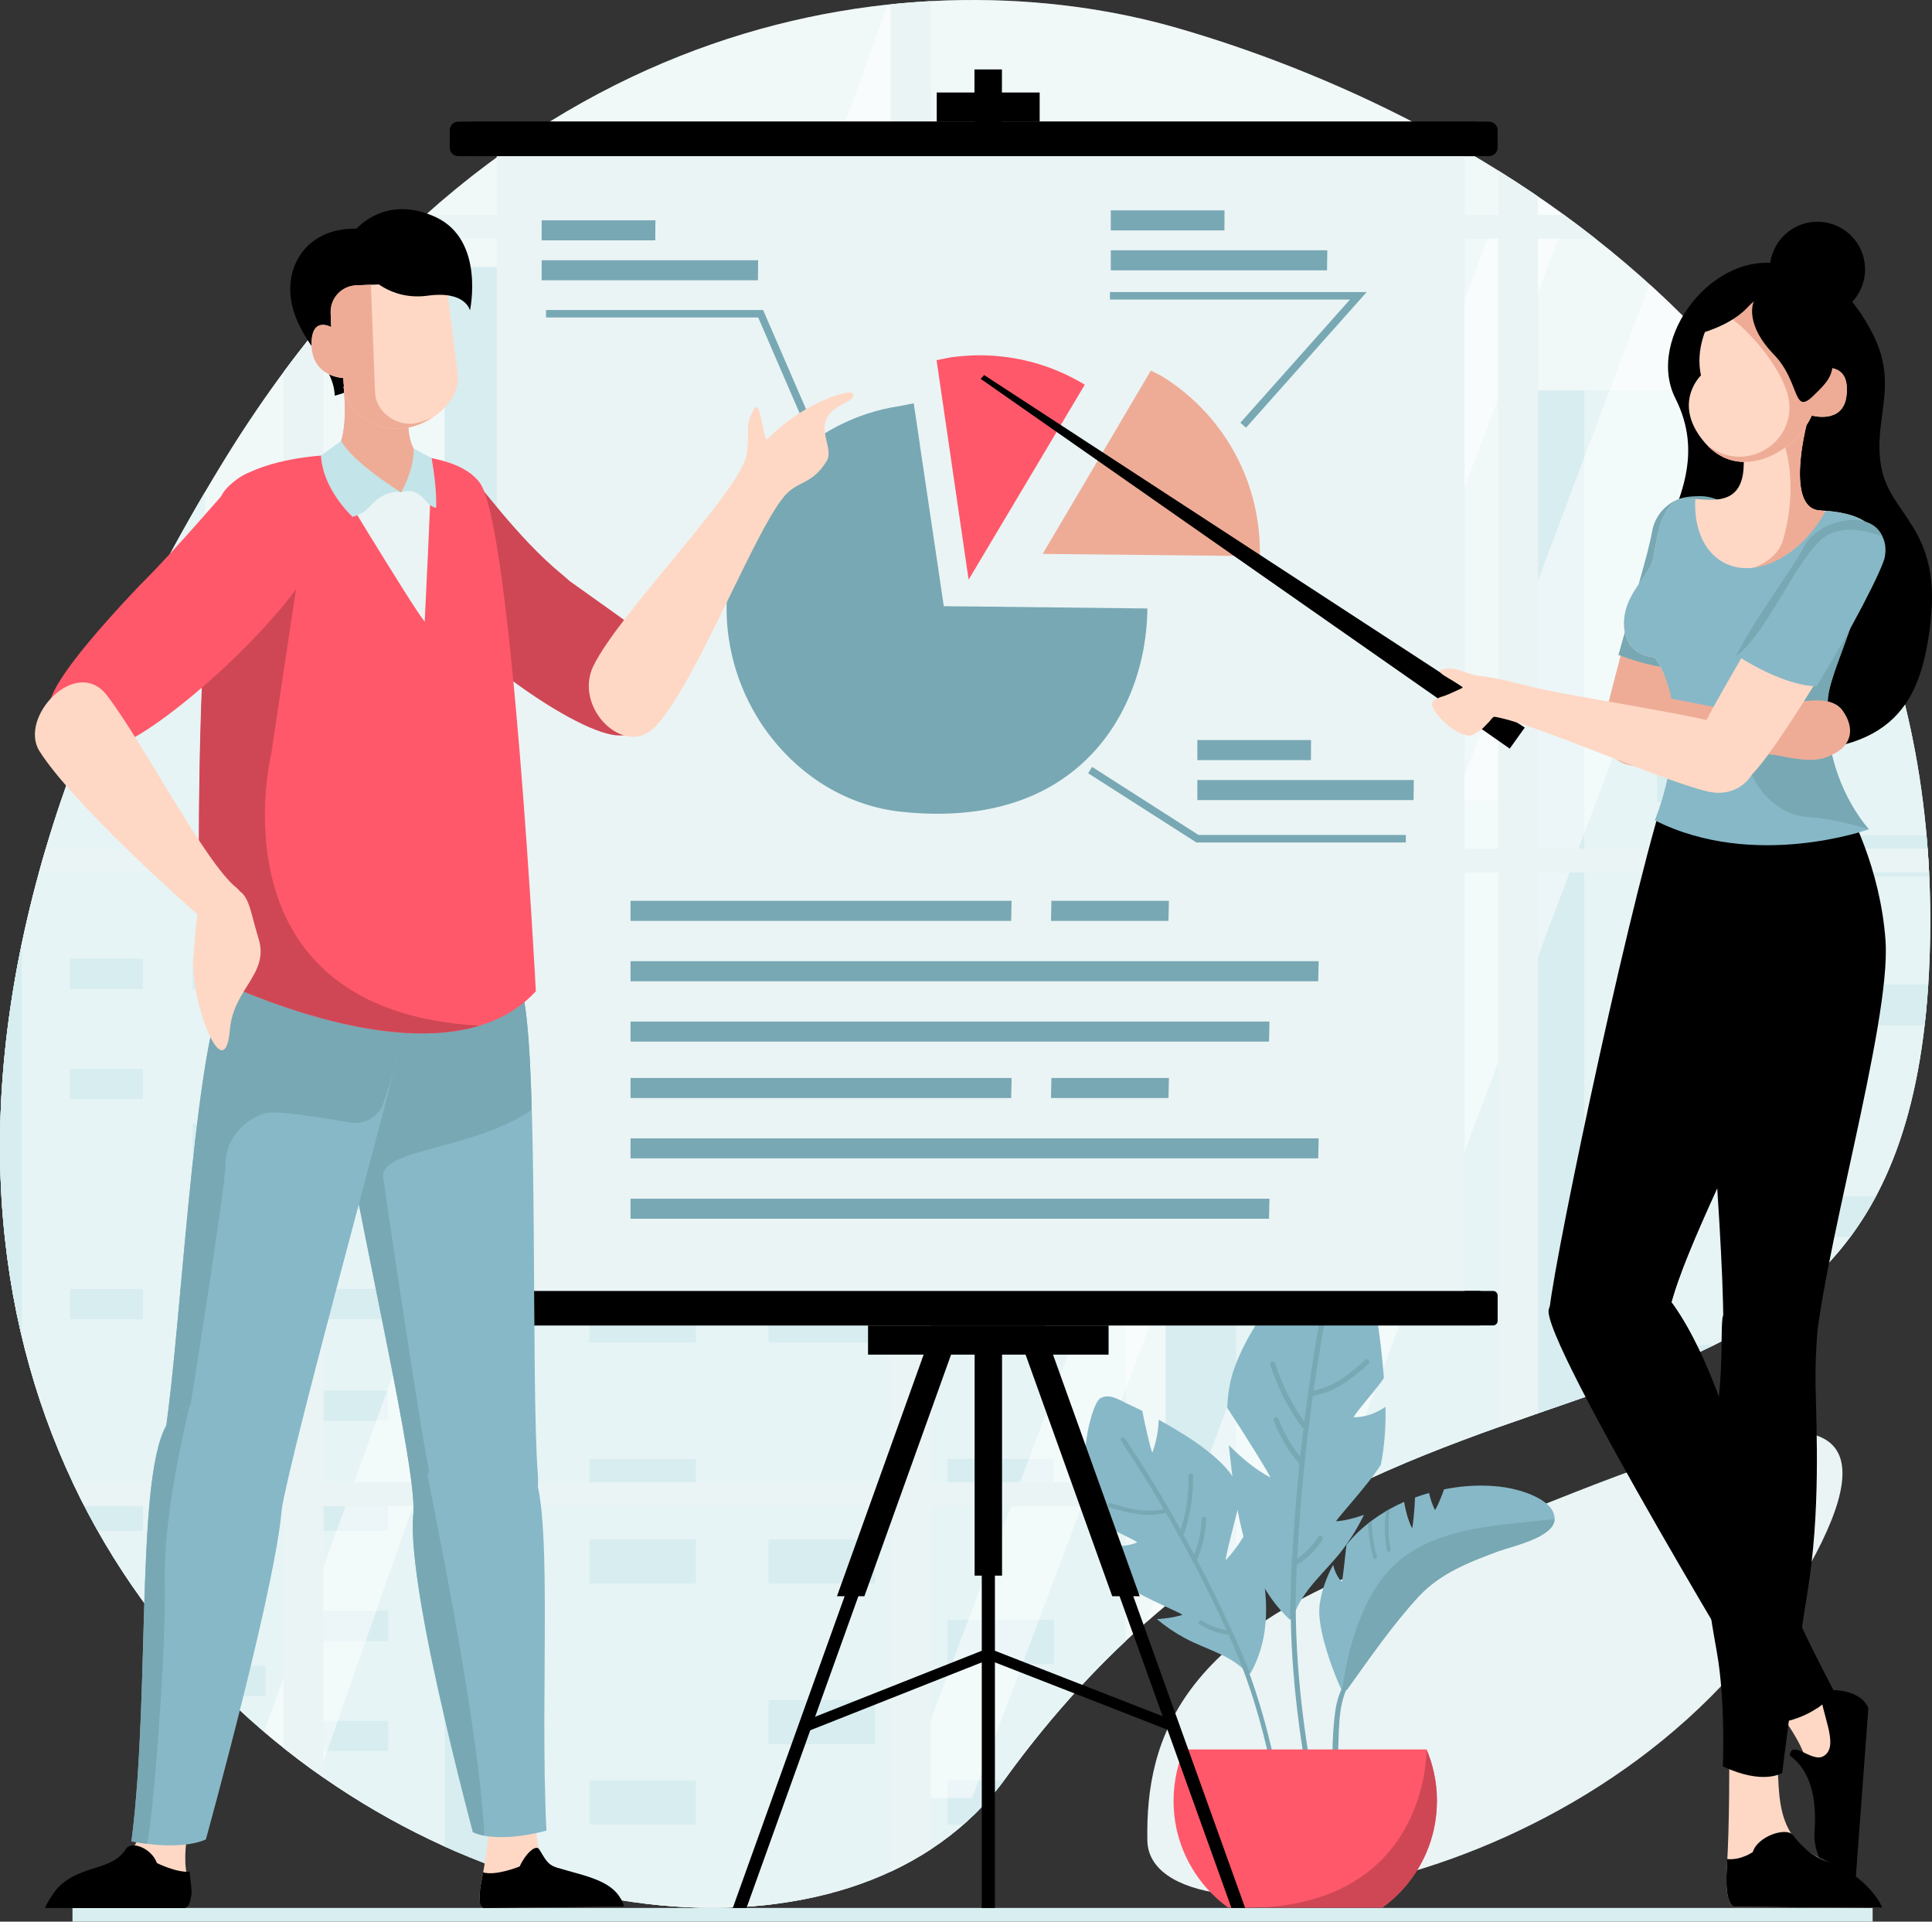<?xml version="1.0" encoding="UTF-8"?>
<svg id="Layer_2" data-name="Layer 2" xmlns="http://www.w3.org/2000/svg" xmlns:xlink="http://www.w3.org/1999/xlink" viewBox="0 0 648.06 644.57">
  <rect x="0" y="0" width="648.06" height="644.57" fill="#333333" stroke="none"/>
  <defs>
    <style>
      .cls-1 {
        fill: none;
      }

      .cls-2 {
        clip-path: url(#clippath);
      }

      .cls-3 {
        fill: #eaf4f5;
      }

      .cls-4 {
        fill: #ff586a;
      }

      .cls-5 {
        fill: #eeac96;
      }

      .cls-6 {
        fill: #fed8c5;
      }

      .cls-7 {
        fill: #cf4755;
      }

      .cls-8 {
        fill: #c3e4e8;
      }

      .cls-9 {
        fill: #d8eef0;
      }

      .cls-10 {
        fill: #87b8c7;
      }

      .cls-11 {
        fill: #78a8b3;
      }

      .cls-12 {
        fill: url(#_ÂÁ_Ï_ÌÌ_È_ËÂÌÚ_140);
      }

      .cls-13 {
        opacity: .5;
      }

      .cls-13, .cls-14 {
        fill: #fff;
      }

      .cls-14 {
        opacity: .35;
      }
    </style>
    <clipPath id="clippath">
      <path class="cls-1" d="m394.8,9.37c96.95,27.92,259.76,114.17,252.44,312.28-7.32,198.11-180.18,95.93-310.01,274.94-96.8,133.46-501.99-49.02-262.74-441.09C169.75-.61,310.66-14.86,394.8,9.37Z"/>
    </clipPath>
    <linearGradient id="_ÂÁ_Ï_ÌÌ_È_ËÂÌÚ_140" data-name="¡ÂÁ˚ÏˇÌÌ˚È „‡‰ËÂÌÚ 140" x1="-1683.25" y1="486.55" x2="-1559.59" y2="486.55" gradientTransform="translate(-1523.74 -280.02) rotate(177.26) scale(1 -1)" gradientUnits="userSpaceOnUse">
      <stop offset="0" stop-color="#ffd000"/>
      <stop offset="1" stop-color="#ff7400"/>
    </linearGradient>
  </defs>
  <g id="Layer_1-2" data-name="Layer 1">
    <g>
      <g>
        <rect class="cls-9" x="24.31" y="639.98" width="603.84" height="4.59"/>
        <g>
          <path class="cls-3" d="m394.8,9.37c96.95,27.92,259.76,114.17,252.44,312.28-7.32,198.11-180.18,95.93-310.01,274.94-96.8,133.46-501.99-49.02-262.74-441.09C169.75-.61,310.66-14.86,394.8,9.37Z"/>
          <path class="cls-3" d="m481.66,518.23c-85.77,26.17-97.39,64.84-96.8,99.1.67,38.84,152.88,19.98,216.65-82.97,63.77-102.95-74.52-29.96-119.84-16.13Z"/>
        </g>
        <g class="cls-2">
          <g>
            <g>
              <polygon class="cls-9" points="-51.05 150.9 -51.05 126.23 -10.14 126.23 -10.14 8.34 1.14 8.34 1.14 126.23 45.21 126.23 45.21 150.9 68.81 150.9 68.81 645.2 -101.42 645.2 -101.42 150.9 -51.05 150.9"/>
              <g>
                <rect class="cls-9" x="-16.3" y="268.65" width="170.23" height="376.56"/>
                <rect class="cls-8" x="-16.3" y="268.65" width="23.6" height="376.56"/>
                <rect class="cls-8" x="105.75" y="284.69" width="24.43" height="10.14"/>
                <rect class="cls-8" x="64.62" y="284.69" width="24.43" height="10.14"/>
                <rect class="cls-8" x="105.75" y="321.6" width="24.43" height="10.14"/>
                <rect class="cls-8" x="64.62" y="321.6" width="24.43" height="10.14"/>
                <rect class="cls-8" x="23.5" y="321.6" width="24.43" height="10.14"/>
                <rect class="cls-8" x="105.75" y="358.52" width="24.43" height="10.14"/>
                <rect class="cls-8" x="23.5" y="358.52" width="24.43" height="10.14"/>
                <rect class="cls-8" x="64.62" y="376.98" width="24.43" height="10.14"/>
                <rect class="cls-8" x="105.75" y="395.43" width="24.43" height="10.14"/>
                <rect class="cls-8" x="64.62" y="413.89" width="24.43" height="10.14"/>
                <rect class="cls-8" x="105.75" y="432.35" width="24.43" height="10.14"/>
                <rect class="cls-8" x="23.5" y="432.35" width="24.43" height="10.14"/>
                <rect class="cls-8" x="105.75" y="466.46" width="24.43" height="10.14"/>
                <rect class="cls-8" x="64.62" y="466.46" width="24.43" height="10.14"/>
                <rect class="cls-8" x="105.75" y="503.37" width="24.43" height="10.14"/>
                <rect class="cls-8" x="64.62" y="503.37" width="24.43" height="10.14"/>
                <rect class="cls-8" x="23.5" y="503.37" width="24.43" height="10.14"/>
                <rect class="cls-8" x="105.75" y="540.29" width="24.43" height="10.14"/>
                <rect class="cls-8" x="23.5" y="540.29" width="24.43" height="10.14"/>
                <rect class="cls-8" x="64.62" y="558.74" width="24.43" height="10.14"/>
                <rect class="cls-8" x="23.5" y="558.74" width="24.43" height="10.14"/>
                <rect class="cls-8" x="105.75" y="577.2" width="24.43" height="10.14"/>
                <rect class="cls-8" x="64.62" y="595.66" width="24.43" height="10.14"/>
                <rect class="cls-8" x="105.75" y="614.11" width="24.43" height="10.14"/>
                <rect class="cls-8" x="23.5" y="614.11" width="24.43" height="10.14"/>
              </g>
              <g>
                <rect class="cls-9" x="391.01" y="268.65" width="170.23" height="376.55"/>
                <rect class="cls-8" x="391.01" y="268.65" width="23.61" height="376.55"/>
              </g>
              <g>
                <rect class="cls-9" x="149.19" y="89.54" width="228.4" height="555.66"/>
                <rect class="cls-8" x="149.19" y="89.54" width="23.6" height="555.66"/>
                <rect class="cls-8" x="317.86" y="116.15" width="35.67" height="14.81"/>
                <rect class="cls-8" x="257.8" y="116.15" width="35.67" height="14.81"/>
                <rect class="cls-8" x="317.86" y="170.06" width="35.67" height="14.81"/>
                <rect class="cls-8" x="257.8" y="170.06" width="35.67" height="14.81"/>
                <rect class="cls-8" x="197.75" y="170.06" width="35.67" height="14.81"/>
                <rect class="cls-8" x="317.86" y="223.96" width="35.67" height="14.8"/>
                <rect class="cls-8" x="197.75" y="223.96" width="35.67" height="14.8"/>
                <rect class="cls-8" x="257.8" y="250.92" width="35.67" height="14.81"/>
                <rect class="cls-8" x="317.86" y="277.87" width="35.67" height="14.81"/>
                <rect class="cls-8" x="257.8" y="304.82" width="35.67" height="14.81"/>
                <rect class="cls-8" x="317.86" y="331.78" width="35.67" height="14.8"/>
                <rect class="cls-8" x="197.75" y="331.78" width="35.67" height="14.8"/>
                <rect class="cls-8" x="317.86" y="381.59" width="35.67" height="14.81"/>
                <rect class="cls-8" x="257.8" y="381.59" width="35.67" height="14.81"/>
                <rect class="cls-8" x="317.86" y="435.49" width="35.67" height="14.8"/>
                <rect class="cls-8" x="257.8" y="435.49" width="35.67" height="14.8"/>
                <rect class="cls-8" x="197.75" y="435.49" width="35.67" height="14.8"/>
                <rect class="cls-8" x="317.86" y="489.4" width="35.67" height="14.8"/>
                <rect class="cls-8" x="197.75" y="489.4" width="35.67" height="14.8"/>
                <rect class="cls-8" x="257.8" y="516.35" width="35.67" height="14.81"/>
                <rect class="cls-8" x="197.75" y="516.35" width="35.67" height="14.81"/>
                <rect class="cls-8" x="317.86" y="543.31" width="35.67" height="14.81"/>
                <rect class="cls-8" x="257.8" y="570.26" width="35.67" height="14.81"/>
                <rect class="cls-8" x="317.86" y="597.21" width="35.67" height="14.8"/>
                <rect class="cls-8" x="197.75" y="597.21" width="35.67" height="14.8"/>
              </g>
              <g>
                <rect class="cls-9" x="508.29" y="130.96" width="223.86" height="514.24"/>
                <rect class="cls-8" x="508.29" y="130.96" width="23.13" height="514.24"/>
                <rect class="cls-8" x="614.74" y="155.59" width="34.96" height="13.7"/>
                <rect class="cls-8" x="614.74" y="205.47" width="34.96" height="13.7"/>
                <rect class="cls-8" x="555.88" y="205.47" width="34.96" height="13.7"/>
                <rect class="cls-8" x="555.88" y="255.36" width="34.96" height="13.7"/>
                <rect class="cls-8" x="614.74" y="280.31" width="34.96" height="13.7"/>
                <rect class="cls-8" x="614.74" y="330.19" width="34.96" height="13.7"/>
                <rect class="cls-8" x="555.88" y="355.14" width="34.96" height="13.7"/>
                <rect class="cls-8" x="614.74" y="401.24" width="34.96" height="13.7"/>
                <rect class="cls-8" x="614.74" y="451.13" width="34.96" height="13.7"/>
                <rect class="cls-8" x="555.88" y="451.13" width="34.96" height="13.7"/>
                <rect class="cls-8" x="555.88" y="501.01" width="34.96" height="13.7"/>
                <rect class="cls-8" x="614.74" y="525.96" width="34.96" height="13.7"/>
                <rect class="cls-8" x="555.88" y="525.96" width="34.96" height="13.7"/>
                <rect class="cls-8" x="614.74" y="575.84" width="34.96" height="13.7"/>
                <rect class="cls-8" x="555.88" y="600.79" width="34.96" height="13.7"/>
              </g>
            </g>
            <g>
              <g>
                <rect class="cls-14" x="-305.51" y="-54.38" width="611.01" height="696.66"/>
                <polygon class="cls-13" points="-178.88 603.13 -202.59 603.13 51.61 -72.98 75.33 -72.98 -178.88 603.13"/>
                <polygon class="cls-13" points="104.23 603.13 80.52 603.13 298.47 -.39 298.47 48.23 104.23 603.13"/>
              </g>
              <g>
                <rect class="cls-14" x="308.53" y="-72.47" width="611.01" height="696.66"/>
                <polygon class="cls-13" points="409.77 603.13 362.35 603.13 616.56 -72.98 663.98 -72.98 409.77 603.13"/>
                <polygon class="cls-13" points="326.04 603.13 302.33 603.13 556.53 -72.98 580.25 -72.98 326.04 603.13"/>
              </g>
              <path class="cls-3" d="m945.21,80.07v-7.97h-21.95V-53.56h0s-611.07,0-611.07,0H-312.19v15.94h13.31v5.63H95.15v104.09h-407.34v7.97H95.15v204.58h-407.34v7.97H95.15v204.58h-407.34v7.97H95.15v133.31h-393.91v4.61h-13.44v18.44H923.26v-1.48h0v-154.88h21.95v-7.97h-21.95v-204.58h21.95v-7.97h-21.95V80.07h21.95Zm-632.96,212.56h190.3v204.58h-190.3v-204.58Zm0-7.97V80.07h190.3v204.58h-190.3Zm0-212.55V-31.99h190.3v104.09h-190.3Zm0,433.08h190.3v133.31h-190.24v4.61h-.07v-137.92Zm203.67,133.31v-133.31h190.3v133.31h-190.3Zm0-141.28v-204.58h190.3v204.58h-190.3Zm0-212.56V80.07h190.3v204.58h-190.3Zm0-212.55V-31.99h190.3v104.09h-190.3Zm203.67-104.09h190.31v104.09h-190.31V-31.99Zm-611.07,0h190.31v104.09H108.52V-31.99Zm0,112.06h190.31v204.58H108.52V80.07Zm0,212.56h190.31v204.58H108.52v-204.58Zm0,212.55h190.31v137.92h-.07v-4.61H108.52v-133.31Zm801.37,137.92h-.07v-4.61h-190.23v-133.31h190.31v137.92Zm0-145.88h-190.31v-204.58h190.31v204.58Zm0-212.56h-190.31V80.07h190.31v204.58Z"/>
            </g>
          </g>
        </g>
      </g>
      <g>
        <g>
          <path class="cls-10" d="m454.17,475.38c3.9,0,7.46-1.36,10.58-3.49.12,6.53-.29,13.04-1.57,19.43-4.16,6.7-15.69,19.03-14.91,18.96,3.22-.26,6.26-1.12,9.25-2.16-1.97,4.06-4.33,7.93-7.05,11.53-5.6,7.46-13.57,13.43-16.6,22.54-.06.21-.2.35-.35.4-.06.5-.63.91-1.09.48-15.05-14.29-17.74-36-19.95-55.57-.1-.93-.21-1.84-.3-2.77,4.17,4.17,8.6,7.98,13.87,10.83.73.4-9.42-15.85-14.39-23.33.17-4.69.89-9.36,2.59-13.9,3.52-9.44,9.56-18.27,15.42-26.39.24-.34.51-.66.74-.99,1.59,4.2,3.71,8.16,6.48,11.73.48.63-1.07-11.88-2.02-17.59,1.47-1.83,2.94-3.65,4.47-5.42,2.01-2.37,4.48-6.38,8.09-5.84,3.5.5,11.46,14.81,12.47,18.91.44,1.75.83,3.54,1.18,5.33.17.77.31,1.56.45,2.33,1.32,7.19,2.11,14.57,2.68,21.8-.25.39-.5.78-.78,1.15-2.92,3.98-10,12.05-9.29,12.06Z"/>
          <path class="cls-11" d="m440.45,468.17c7.43-1.12,13.1-5.81,18.56-10.65.81-.72-.2-2.09-1.02-1.36-5.11,4.53-10.43,9.07-17.36,10.24,1.58-11.05,3.42-22.08,5.59-33.04.22-1.08-1.47-1.34-1.68-.27-2.87,14.53-5.2,29.15-7.04,43.83-4.28-6.09-7.55-12.65-9.83-19.75-.33-1.04-1.91-.41-1.58.63,2.41,7.51,5.93,14.47,10.54,20.86.17.24.4.33.61.34-.39,3.21-.75,6.43-1.09,9.64-3.11-3.87-5.55-8.09-7.3-12.76-.38-1.02-1.96-.39-1.58.63,1.94,5.2,4.7,9.92,8.29,14.15.1.12.23.2.35.24-1.09,10.59-1.92,21.2-2.47,31.83-.06.1-.09.22-.1.36-.23,3.89-.36,7.78-.41,11.66-.08,2.53-.16,5.07-.21,7.61,0,.27.09.46.25.57.44,23.95,3.99,47.65,9.03,71.09.55-.14,1.1-.26,1.65-.39-5.69-26.49-9.48-53.31-8.98-80.46.1-2.87.22-5.73.36-8.59.23.08.49.08.76-.1,3.1-2.13,5.73-4.8,7.78-7.96.59-.91-.74-1.98-1.33-1.06-1.9,2.92-4.28,5.38-7.12,7.39.95-18.31,2.71-36.56,5.25-54.71.03,0,.04,0,.07,0Z"/>
          <path class="cls-10" d="m381.42,517.4c-3.32,1.29-6.74,1.44-10.01.86,1.79,4.94,4.04,9.71,6.98,14.09,5.48,3.67,18.87,9.14,18.18,9.34-2.82.86-5.64,1.22-8.5,1.42,2.85,2.4,5.98,4.54,9.34,6.34,6.93,3.77,15.44,5.63,20.66,11.48.11.14.27.2.41.18.2.36.8.48,1.07,0,8.64-15.68,4.62-32.88.81-48.31-.18-.73-.36-1.45-.56-2.18-2.33,4.5-4.99,8.83-8.64,12.7-.51.54,3.4-15.01,5.45-22.26-1.51-3.47-3.48-6.74-6.24-9.59-5.74-5.93-13.43-10.58-20.78-14.76-.3-.17-.62-.33-.92-.5-.13,3.68-.79,7.35-2.1,10.94-.23.63-2.54-9.28-3.4-13.88-1.78-.89-3.56-1.78-5.38-2.6-2.4-1.12-5.66-3.32-8.57-1.73-2.83,1.52-5.44,14.9-5.11,18.31.13,1.46.32,2.93.54,4.39.08.63.19,1.27.29,1.9.96,5.84,2.44,11.64,4.05,17.26.32.21.65.42,1,.61,3.64,2.03,12.01,5.77,11.4,6Z"/>
          <path class="cls-11" d="m432.04,617.59c-2.53-19.27-6.4-38.24-12.98-56.38.09-.14.12-.31.04-.51-.78-1.89-1.58-3.77-2.38-5.65-1.17-2.9-2.41-5.78-3.73-8.63-.05-.1-.11-.18-.19-.24-3.56-7.81-7.35-15.51-11.35-23.1.09-.08.17-.17.23-.3,1.82-4.36,2.8-8.82,2.93-13.36.03-.9-1.5-.85-1.52.04-.12,4.08-.97,8.06-2.49,11.99-1.23-2.3-2.47-4.6-3.73-6.89.19-.08.35-.22.43-.45,2.06-6.32,3.03-12.71,2.9-19.14-.02-.89-1.54-.85-1.52.04.12,6.09-.75,12.09-2.62,18.07-5.83-10.43-12.05-20.65-18.72-30.62-.49-.74-1.84.01-1.35.75,5.03,7.53,9.79,15.2,14.35,22.99-6.23,1.39-12.07-.26-17.73-1.99-.91-.28-1.37,1.08-.47,1.36,6.04,1.84,12.23,3.5,18.87,1.91.02,0,.04-.02.06-.03,7.44,12.8,14.24,25.94,20.36,39.38-3-.58-5.74-1.64-8.2-3.21-.77-.49-1.59.74-.82,1.23,2.66,1.7,5.67,2.85,8.92,3.42.27.05.5-.04.67-.18.95,2.1,1.88,4.22,2.8,6.33,8.31,20.24,12.88,41.63,15.74,63.41.51-.08,1.01-.17,1.52-.25Z"/>
          <path class="cls-10" d="m521.47,509.55c-.09,6.12-14.25,9.09-18.75,10.75-9.95,3.68-19.67,7.4-27.03,15.41-8.68,9.44-16.16,20.33-23.64,30.74-.47.66-1.14.86-1.77.76-.11,0-.96-1.76-2.06-4.48-2.58-6.36-6.53-17.99-5.55-24.63.69-4.66,2.29-9.11,4.51-13.22.51,2.09,1.36,4.09,2.84,5.6.36.36,1.12-8.36,1.64-12.32.65-.8,1.32-1.58,2.02-2.34,1.6-1.73,3.35-3.35,5.24-4.82.4-.32.79-.64,1.2-.93,1.52-1.13,3.12-2.19,4.77-3.17.43-.26.88-.51,1.33-.76,1.54-.86,3.13-1.65,4.76-2.36.51,3.01,1.28,5.92,2.63,8.73.28.58.94-6.9,1.04-10.2,1.54-.58,3.11-1.06,4.7-1.52.45,1.94,1.04,3.84,1.95,5.64.22.43,2.33-4.63,3.09-6.86,5.06-1.02,10.2-1.44,15.17-1.19.43.02.87.04,1.29.08,1.36.09,2.71.25,4.03.45,4.88.76,16.37,3.85,16.6,10.44,0,.06,0,.12,0,.19Z"/>
          <g>
            <path class="cls-11" d="m466.98,525.64c-12.03,11.87-15.77,33.69-16.54,39.88-1.17,2.48-2.05,5.13-2.48,8.05-1.43,9.79-1.01,20.12-.77,29.98.08,3.25.22,6.49.4,9.73.56-.1,1.11-.21,1.67-.31-.11-2.05-.2-4.09-.27-6.14-.3-8.83-.29-17.68.11-26.51.21-4.56.63-9.15,2.4-13.37.2-.12.38-.28.54-.5,7.49-10.41,14.97-21.3,23.64-30.75,7.36-8.01,17.08-11.73,27.03-15.41,4.5-1.66,18.66-4.63,18.75-10.75-18.87,2.2-40.63,2.42-54.48,16.09Z"/>
            <path class="cls-11" d="m466.46,519.82c-.88-4.56-.97-9.11-.25-13.67-.46.25-.9.51-1.33.76-.6,4.39-.47,8.78.38,13.18.15.79,1.36.5,1.21-.27Z"/>
            <path class="cls-11" d="m461.86,522.26c-1.08-4.01-1.66-8.04-1.76-12.18-.41.29-.81.61-1.2.93.15,3.9.74,7.73,1.74,11.53.21.77,1.42.49,1.22-.28Z"/>
          </g>
        </g>
        <g>
          <path class="cls-4" d="m481.99,604.06c0,3.18-.34,6.28-.97,9.26-2.32,10.85-8.61,20.21-17.29,26.51h-51.82c-8.67-6.3-14.97-15.67-17.29-26.51-.64-2.98-.97-6.09-.97-9.26s.37-6.53,1.06-9.63c.58-2.64,1.4-5.19,2.43-7.62h81.36c1.04,2.43,1.86,4.98,2.44,7.62.7,3.1,1.06,6.32,1.06,9.63Z"/>
          <path class="cls-7" d="m481.99,604.06c0,3.18-.34,6.28-.97,9.26-2.32,10.85-8.61,20.21-17.29,26.51h-51.82c67.71,3.36,66.59-53.03,66.59-53.03,1.04,2.43,1.86,4.98,2.44,7.62.7,3.1,1.06,6.32,1.06,9.63Z"/>
        </g>
      </g>
      <g>
        <g>
          <rect x="326.87" y="23.29" width="9.21" height="75.94"/>
          <polygon points="250.4 639.98 245.8 639.98 314.83 447.61 319.44 447.61 250.4 639.98"/>
          <rect x="329.32" y="447.61" width="4.41" height="192.37"/>
          <polygon points="417.67 639.98 413.07 639.98 344.03 447.61 348.63 447.61 417.67 639.98"/>
          <polygon points="289.95 535.41 321.45 447.61 312.25 447.61 280.75 535.41 289.95 535.41"/>
          <rect x="326.92" y="447.61" width="9.2" height="80.9"/>
          <polygon points="382.29 535.41 350.79 447.61 341.59 447.61 373.08 535.41 382.29 535.41"/>
          <rect x="312.25" y="437.83" width="38.54" height="9.78"/>
          <rect x="314.22" y="31.03" width="34.52" height="9.78"/>
          <rect x="291.17" y="444.6" width="80.69" height="9.78"/>
          <polygon points="330.84 557 269.82 581.16 269.82 577.27 330.84 553.11 330.84 557"/>
          <polygon points="394.08 581.16 332.19 557 332.19 553.11 394.08 577.27 394.08 581.16"/>
        </g>
        <g>
          <path d="m152.39,433.02h343.75c.85,0,1.54.69,1.54,1.54v8.5c0,.85-.69,1.54-1.54,1.54H152.4c-.85,0-1.54-.69-1.54-1.54v-8.5c0-.85.69-1.54,1.54-1.54Z"/>
          <path d="m153.73,40.81h341.09c1.58,0,2.86,1.28,2.86,2.86v5.84c0,1.58-1.28,2.87-2.87,2.87H153.72c-1.58,0-2.86-1.28-2.86-2.86v-5.84c0-1.58,1.28-2.87,2.87-2.87Z"/>
          <rect class="cls-3" x="166.63" y="46.59" width="324.63" height="398"/>
          <path d="m157.07,433.02h343.76c.85,0,1.53.69,1.53,1.53v8.5c0,.85-.69,1.54-1.54,1.54H157.07c-.85,0-1.54-.69-1.54-1.54v-8.5c0-.85.69-1.54,1.54-1.54Z"/>
          <path d="m158.4,40.81h341.09c1.58,0,2.86,1.28,2.86,2.86v5.84c0,1.58-1.28,2.87-2.87,2.87H158.4c-1.58,0-2.87-1.29-2.87-2.87v-5.84c0-1.58,1.28-2.87,2.87-2.87Z"/>
        </g>
        <g>
          <path class="cls-5" d="m422.6,185.67v.89s-72.85-.77-72.85-.77l36.29-61.49s3.35,1.68,3.35,1.68c20.07,12.17,33.42,34.42,33.21,59.69Z"/>
          <path class="cls-11" d="m243.72,203.46c-.01,1.2.02,2.38.06,3.54.19,4.46.81,8.84,1.81,13.08,1.68,7.13,4.47,13.9,8.15,20.05,1.29,2.16,2.67,4.22,4.18,6.21.21.26.4.53.62.8,10.61,13.72,26.12,23.27,43.86,25.16,9.49,1,18.02.83,25.66-.31.52-.07,1.03-.15,1.55-.24,33.93-5.73,49.69-30.72,53.98-54.16.09-.5.18-1.02.25-1.52.5-3,.8-5.96.93-8.84.06-1.03.09-2.08.1-3.13l-62.69-.72h-1.53s-4.07-.06-4.07-.06l-7.94-53.55-.22-1.5-.07-.52-.6-4.09-1.26-8.38-4.54.9c-30.05,4.34-53.75,28.98-57.62,58.72-.49,3.79-.58,6.54-.61,8.56Z"/>
          <path class="cls-4" d="m324.91,194.45l-10.75-73.65s.02,0,.02,0l4.52-.9c6.11-.87,12.61-1.06,19.72-.01,9.21,1.33,17.82,4.52,25.45,9.15l-38.97,65.41Z"/>
        </g>
        <g>
          <g>
            <polygon class="cls-11" points="211.51 302.16 211.51 308.89 339.18 308.89 339.33 302.16 211.51 302.16"/>
            <polygon class="cls-11" points="211.51 322.41 211.51 329.14 442.17 329.14 442.33 322.41 211.51 322.41"/>
            <polygon class="cls-11" points="211.51 342.66 211.51 349.39 425.67 349.39 425.82 342.66 211.51 342.66"/>
            <polygon class="cls-11" points="352.54 308.89 391.95 308.89 392.09 302.16 352.68 302.16 352.54 308.89"/>
          </g>
          <g>
            <polygon class="cls-11" points="211.51 361.58 211.51 368.31 339.18 368.31 339.33 361.58 211.51 361.58"/>
            <polygon class="cls-11" points="211.51 381.83 211.51 388.55 442.17 388.55 442.33 381.83 211.51 381.83"/>
            <polygon class="cls-11" points="211.51 402.08 211.51 408.8 425.67 408.8 425.82 402.08 211.51 402.08"/>
            <polygon class="cls-11" points="352.54 368.31 391.95 368.31 392.1 361.58 352.68 361.58 352.54 368.31"/>
          </g>
        </g>
        <polygon class="cls-11" points="270.18 143.13 254.33 106.49 183.15 106.49 183.15 103.98 255.97 103.98 272.49 142.13 270.18 143.13"/>
        <polygon class="cls-11" points="417.95 143.46 416.07 141.79 452.83 100.48 372.32 100.48 372.32 97.97 458.43 97.97 417.95 143.46"/>
        <polygon class="cls-11" points="471.57 282.58 401.3 282.58 364.99 259.36 366.34 257.25 402.03 280.07 471.57 280.07 471.57 282.58"/>
        <polygon class="cls-11" points="181.69 87.29 181.69 94.02 254.23 94.02 254.31 87.29 181.69 87.29"/>
        <polygon class="cls-11" points="181.69 73.89 181.69 80.62 219.8 80.62 219.85 73.89 181.69 73.89"/>
        <polygon class="cls-11" points="372.6 83.95 372.6 90.68 445.13 90.68 445.22 83.95 372.6 83.95"/>
        <polygon class="cls-11" points="372.6 70.56 372.6 77.29 410.71 77.29 410.75 70.56 372.6 70.56"/>
        <polygon class="cls-11" points="401.62 261.64 401.62 268.37 474.16 268.37 474.24 261.64 401.62 261.64"/>
        <polygon class="cls-11" points="401.62 248.24 401.62 254.97 439.73 254.97 439.78 248.24 401.62 248.24"/>
      </g>
      <g>
        <path class="cls-6" d="m606.52,592.95c-1.25-6.08-5.09-12.47-10.34-19.43l14.15-9c3.71,6.22,4.91,9.72,12.03,17.18,4.7,4.93.91,20.44-10.91,23.35-.56.14-3.06-3.06-4.92-12.09Z"/>
        <path d="m611.6,589.09c-3.94,2.2-10.52-5.81-11.26-.26,5.84,4.25,9.32,12.09,8.31,25.72-.92,12.41,13.28,22.84,13.28,22.84l4.78-64.39s-1.92-7.22-15.93-5.99c-.5,6.75,6.76,18.77.82,22.09Z"/>
        <path class="cls-6" d="m612.01,623.99c-20.06-8.51-13.58-27.87-16.83-40.31l-15.14,5.71s.17,22.66-.8,37.11c-.97,14.44,3.14,13.11,3.14,13.11l49.13.36s-5.51-10.05-19.5-15.99Z"/>
        <path d="m612.48,624.2c-4.35-1.47-8-4.62-11.07-8.63-1.99-2.83-11.79.2-13.46,5.64,0,0-3.94,2.84-8.62,2.37,0,1-.03,1.98-.09,2.92-.97,14.44,3.14,13.11,3.14,13.11l49.13.36s-4.63-10.91-19.03-15.78Z"/>
        <path d="m558.06,267.08c-13.55,43.88-39.39,168.46-38.34,173.9,1.24,6.42,34.21,28.1,39.81.43,8.71-43.05,89.57-160.05,37.32-194.35-19.18-12.59-34.67,6.68-38.79,20.02Z"/>
        <path d="m610.76,263.9c-3.14-6.98-7.67-12.74-13.91-16.84-.57-.37-1.14-.72-1.7-1.04-.07-.03-.13-.07-.19-.1-3-1.66-5.89-2.56-8.66-2.85,5.46,33.88,3.23,66.77-2.38,95.92l-9.14-46.12s-7.45,36.47-2.88,77.09c.84,7.5-.11,15.09-2.67,22.19-11.36,31.56-23.61,52.35-25.35,55,2.62-1.39,7.42,1.15,12.2,2.7,1.53-2.07,2.72-4.83,3.45-8.44,7.6-37.56,70.11-131.41,51.22-177.52Z"/>
        <path d="m632.47,315.51c-1.7-24.17-11.96-43.92-15.55-49.33-5.91-8.87-24.55-15.59-34.12-1.52-9.57,14.07-8.65,21.35-10.24,52.86-1.6,31.51,7.71,115.17,4.99,138.2-2.72,23.03,29.29,35.92,30.95,2.05,1.66-33.87,25.94-114.31,23.97-142.27Z"/>
        <path d="m609,464.56c-.12-6.52.18-11.18.56-17.69,1.64-27.73-31.15-11.95-31.8-4.64-.82,9.18.97,14.3-3.58,45.81-4.55,31.51-1.23,49.56,1.72,66.18,2.95,16.62,2,38.28,2,38.28,13.77,6.41,19.92,2.16,19.92,2.16,0,0,4.09-33.75,8.49-60.73,4.4-26.98,2.98-54.12,2.69-69.37Z"/>
        <path d="m615.25,567.45s-1.5,2.5-5.15,5.11c-.18.14-.38.28-.59.41h0c-3.23,2.18-7.97,4.37-14.61,5.2,0,0-78.44-129.1-75.38-139.09,1.38-4.52,15.96-26.33,34.49-9.75,9.99,8.95,21.13,29.04,31.95,68.98.26.95.52,1.91.78,2.88,6.98,26.44,28.5,66.26,28.5,66.26Z"/>
        <path d="m608.45,74.42c-8.8.65-15.4,8.32-14.75,17.12.65,8.8,8.32,15.4,17.12,14.74,8.8-.65,15.4-8.32,14.74-17.12-.65-8.8-8.32-15.4-17.11-14.74Z"/>
        <path d="m631.02,156.55c-2.93-16.49,6.49-27.3-3.4-45.66-9.89-18.36-19.62-19.79-29-22.05-23.78-5.73-46.78,24.63-36.65,44.75,9.38,18.61,1.55,33.92-5.39,50.04-6.94,16.11-7.62,66.04,35.75,68.19,43.37,2.14,52.31-16.78,55.25-43.28,3.52-31.71-13.63-35.5-16.56-51.99Z"/>
        <g>
          <path class="cls-5" d="m557.53,252.65c-.7.78-1.45,1.44-2.26,1.98-7.58,5.15-18.82-.16-17.36-11.05,1.32-9.86,14.34-52.27,16.53-65.26,2.36-14.04,26.35-16.63,27.34-.48.22,3.46-4.13,20.02-9.42,37.28-5.93,19.36-11.53,33.85-14.83,37.53Z"/>
          <path class="cls-5" d="m554.35,178.27c-2.43,12.94-14.87,54.84-16.19,64.7-.46,3.48.27,6.64,1.71,9.19.26-1.85,6.34-30.48,7.91-37.74,3.07-14.14,9.36-33.92,23.51-40.36,3.84-1.75,7.79-2.4,11.54-2.01-7.9-5.29-27.25-.34-28.48,6.22Z"/>
          <path class="cls-11" d="m573.04,166.68c4.82.91,8.78,4.26,9.16,10.56.07,1.09-.15,3.44-.63,6.71-1.37,9.08-4.82,25.15-10.11,40.14-3.82,1.01-14.19,1.05-28.52-4.4,4.5-16.44,10.29-34.09,11.5-41.36,1.44-8.56,11.08-13.09,18.61-11.66Z"/>
          <path class="cls-11" d="m560.55,175.82c4.6-6.97,10.28-5.56,16.61-4.56-6.35-8.82-21.04-4.67-23.05,7.29-1.23,7.28-6.68,24.7-11.18,41.15.07.02.12.04.19.07,7.88-9.28,10.84-33.98,17.43-43.95Z"/>
        </g>
        <path class="cls-6" d="m613.08,233.81c1.14-6.7,3.91-12.77,11.31-35.65,2.89-8.92,6.11-15.84,4.06-20.01-2.59-5.28-11.58-6.6-18.03-6.95-11.64-.63-4.51-28.41-4.51-28.41-1.46-5.95-20.87-5.98-21,12.8-.12,18.78-18.13,9.13-22.72,12.36-6.3,4.44-6.4,14.87-7.91,20.33-1.51,5.46-10.07,11.56-9.51,21.79.56,10.23,10.19,10.4,10.19,10.4,3.22,4.13,5.63,11.37,6.46,16.4,1.97,12-1.41,24.88-1.41,24.88,33.35,16.85,57.8,3.89,57.8,3.89,0,0-8.16-11.76-4.74-31.83Z"/>
        <path class="cls-5" d="m610.43,171.2c-11.64-.63-4.51-28.41-4.51-28.41-.81-3.3-7.16-4.78-12.66-2.23,3.56,1.13,11.32,17.5,4.87,40.46-1.83,6.52-9.17,10.03-15.81,10.96,0,0,40.99,9.53,42.08,6.17,2.89-8.92-7.53-26.61-13.97-26.96Z"/>
        <path class="cls-10" d="m626.72,278c.11.12.16.17.16.17,0,0-38.46,13.83-71.81-3.01,0,0,7.94-18.45,5.96-38.13-.51-5.06-2.85-12.45-6.07-16.58,0,0-9.63-.16-10.19-10.4-.57-10.23,8-16.34,9.5-21.8,1.51-5.45,1.61-15.89,7.91-20.32,1.31-.94,3.71-.81,6.49-.59-.55,9.58,2.81,17.84,9.67,21.43,10.65,5.59,25.79-2.22,34.1-17.46,2.88.24,6.05.7,8.85,1.63,3.21,1.04,5.91,2.66,7.15,5.19.12.23.21.46.29.71,1.41,4.24-1.61,10.87-4.35,19.29-7.4,22.88-10.84,28.87-11.31,35.65-.14,2-.19,3.93-.15,5.81.09,6.69,1.17,12.59,2.68,17.63.06.22.13.44.21.66,3.71,11.95,9.82,18.93,10.9,20.1Z"/>
        <path class="cls-11" d="m626.72,278c.11.12.16.17.16.17,0,0-11.68-3.7-20.46-4.12-12.48-.59-23.44-15.26-20.05-27.3l4.46-15.89c5.21-.89,9.79-4.41,11.51-9.81,2.35-7.34-1.84-16.21-9.47-18.36,0,0,34.33-27.08,35.57-24.55.12.23.21.46.29.71,1.47,4.25-1.11,11.02-3.85,19.45-7.4,22.88-10.95,28.86-11.66,35.7-.2,1.92-.29,3.78-.3,5.6-.02,6.57,1.08,12.5,2.68,17.63.06.22.13.44.21.66,3.71,11.53,9.85,18.88,10.9,20.1Z"/>
        <path class="cls-5" d="m545.17,233.41c16.31-1.31,36.62,7.5,46.2,4.66,9.65-2.87,22.08-5.23,26.25,1.4,3.47,5.53,3.77,10.05-3.13,13.25-4.38,2.03-6.9,2.97-17.88.7-11-2.28-30.76,4.72-47.17,3.69-16.26-1.03-15.3-22.81-4.26-23.69Z"/>
        <path class="cls-6" d="m607.48,123.81s-9.1-23.36-16.96-23.8c-7.86-.44-14.06.41-17.63,9.11,0,0-4.28,7.74-2.33,16.8,0,0-10.07,9.57,1.48,22.77,11.55,13.21,29.95,3.37,35.7-9.31,0,0,10.58,3.05,11.65-6.75,1.06-9.8-5.35-10.09-11.91-8.83Z"/>
        <path class="cls-5" d="m607.48,123.81s-9.1-23.36-16.96-23.8c-6.29-.35-11.51.13-15.18,4.79,5.19-1.5,24.37,18.73,24.88,31.14.52,12.62-12.69,20.83-23.72,15.7-1.32-.61-2.58-1.37-3.77-2.23,11.58,12.07,29.37,2.38,35.01-10.04,0,0,10.58,3.05,11.65-6.75,1.06-9.8-5.35-10.09-11.91-8.83Z"/>
        <path d="m566.97,112.68s12.27-2.28,19.07-9.43c6.8-7.15,10.46-6.06,10.46-6.06-21.44-8.64-29.53,15.49-29.53,15.49Z"/>
        <path class="cls-5" d="m618.24,238.56c-3.64-5.28-11.7-3.76-21.08-1.9-2.26.51-4.04.94-5.14,1.23-.21.06-.43.12-.63.17,0,0,0,0-.02,0h0c-.37.11-.76.2-1.17.27-.11.02-.23.04-.35.06-.32.05-.65.1-.99.13-.1.01-.21.02-.31.03-.44.04-.89.06-1.36.07-.09,0-.18,0-.27,0-.39,0-.8,0-1.21-.02-.13,0-.27,0-.41-.02-.46-.02-.92-.05-1.39-.09-.05,0-.1,0-.15,0-.53-.05-1.08-.11-1.64-.18-.12-.01-.25-.03-.37-.04-.46-.06-.93-.12-1.41-.19-.12-.02-.24-.04-.36-.05-.59-.09-1.19-.19-1.8-.29h0c-2.42,4.81-4.24,8.64-4.99,10.73-.84,2.31-.99,4.49-.64,6.43h0c9.29-1.33,17.94-2.74,24.05-1.48,10.98,2.27,14.18,1.69,18.48-.52,6.12-3.14,7.1-8.61,3.15-14.33Z"/>
        <path d="m589.88,98.69c-3.28,2.82-3.77,11.11,5.08,20.17,8.86,9.06,6.38,20.49,13.07,14.11,6.69-6.38,6.74-7.41,7.13-15.87.39-8.47-18.07-24.61-25.28-18.41Z"/>
        <polygon points="506.41 251.11 328.95 127.07 330.13 125.81 511.46 244.05 506.41 251.11"/>
        <g>
          <path class="cls-6" d="m632.05,186.75c-.62,4.07-12.28,24.86-23.75,43.39-9.07,14.61-18.03,27.8-21.37,30.22-8.9,6.42-21.38-1.63-17.23-13.06,1.51-4.16,7.63-14.86,14.38-26.5,6.64-11.44,13.88-23.81,17.98-31.84.98-1.6,1.77-3.02,2.29-4.23,3.98-9.23,18.6-12.52,25.03-7.22,2.15,2.08,3.3,5.15,2.66,9.24Z"/>
          <path class="cls-10" d="m632.29,186.59c-.63,4.02-11.53,25.16-22.91,43.55-.31.01-.67.01-1.08,0-4.3-.21-13.17-2.45-24.22-9.35-.54-.33-1.08-.68-1.63-1.04,6.48-12.4,15.11-23.48,19.61-30.8.98-1.6,1.77-3.02,2.29-4.23,3.98-9.23,18.6-12.52,25.03-7.22,2.3,1.89,3.55,4.87,2.89,9.08Z"/>
          <path class="cls-11" d="m610.25,181.55c5.98-5.82,15.25-3.91,21.22-1.58-4.32-9.96-22.3-5.21-26.58,3.7-3.19,6.66-14.54,20.98-22.44,36.09.06.04.11.07.17.11,9.68-7.38,19.06-29.99,27.63-38.32Z"/>
          <path class="cls-6" d="m509.34,229.29c-8.41-2.2-13.35-2.61-13.35-2.61-6.77-1.25-6.79-3.16-12.24-2.12-4.04.77,8.31,5.46,6.71,6.22-8.86,4.24-5.39,1.88-9.47,4.16-3.56,1.99,8.94,14.14,13.37,11.37,2.79-1.74,1.92-.82,5.21-4.27.28-.3,1.17-1.62,1.67-1.62,12.36,1.77,55.49,21.21,71.35,25.02,16.04,3.85,22.47-16.4,12.06-20.54-13-5.17-60.13-11.28-75.31-15.61,0,0-.01,0-.02,0Z"/>
        </g>
        <path d="m615.25,567.45s-1.5,2.5-5.15,5.11c-.18.14-.38.28-.59.42h0c-14.83-22.78-32.81-63.57-37.86-85.08-2.75-11.68-7.31-26.79-11.19-38.97-2.86-8.94-5.33-16.32-6.44-19.6,9.99,8.95,21.13,29.04,31.95,68.98.26.95.52,1.91.78,2.88,6.98,26.44,28.5,66.26,28.5,66.26Z"/>
      </g>
      <g>
        <path class="cls-10" d="m175.54,334.18c-4.47-20.62-16.7-34.41-20.82-37.9-6.75-5.74-25.59-5.18-33.22,10.49-7.63,15.67-10.44,25.14-8.32,53.35,2.13,28.21,25.49,124.58,25.54,145.74.05,21.15,44.02,18.86,41.68-11.45-2.34-30.3.31-136.37-4.86-160.23Z"/>
        <path class="cls-11" d="m112.56,340.21c.46-14.12,3.46-22.18,8.94-33.44,4.25-8.75,12.01-12.78,19.2-13.65.46-.06.92-.1,1.37-.13.4-.03.79-.04,1.18-.05,1.18-.02,2.32.04,3.42.18,1.46.19,2.84.51,4.09.95.62.22,1.21.47,1.76.76.27.14.54.29.79.44.51.31.98.64,1.4,1,.26.22.56.49.89.8.17.16.36.34.55.53.06.06.13.13.19.19.14.14.28.29.43.44.08.08.15.16.23.24.15.16.31.33.47.5.07.08.14.15.22.24.47.51.96,1.07,1.48,1.68.08.09.15.18.23.27.19.22.38.45.57.69.09.11.18.22.27.33.2.24.39.49.59.75.08.11.16.21.24.31.56.72,1.14,1.5,1.72,2.32.08.11.16.23.24.34.22.3.43.61.65.93.09.14.19.28.28.42.22.32.43.64.64.97.08.13.17.26.26.39.59.92,1.19,1.89,1.78,2.9.08.14.17.29.25.44.21.37.43.74.64,1.12.09.17.19.35.29.53.21.38.41.77.62,1.15.09.17.17.33.26.49.28.55.57,1.11.85,1.69h0c.28.58.55,1.16.82,1.76.08.18.16.35.24.53.19.43.38.86.57,1.3.09.21.18.42.26.63.18.44.36.88.54,1.33.08.2.16.39.23.59.25.63.48,1.28.72,1.93,0,0,0,.01,0,.02.23.66.45,1.32.67,2,.07.21.13.43.2.64.15.48.3.96.44,1.44.07.25.14.49.21.74.14.49.27.98.4,1.47.06.23.12.46.18.68.18.71.35,1.43.5,2.16,0,0,0,.01,0,.02,0,0,0,.02,0,.03.09.4.17.82.25,1.27.03.15.05.31.08.47.06.32.11.64.17.98.03.19.06.38.09.58.05.33.1.66.14,1.01.03.21.06.42.08.64.05.36.1.74.14,1.12.03.21.05.42.08.63.05.44.1.9.15,1.36.02.17.04.33.05.5.13,1.31.26,2.7.38,4.17.01.15.02.3.04.45.05.59.09,1.19.14,1.81.01.2.03.4.04.6.04.59.08,1.2.12,1.81,0,.2.02.4.04.6.04.65.08,1.31.12,1.98,0,.17.02.33.03.5.05.82.09,1.66.13,2.52,0,0,0,.02,0,.03.14,2.74.26,5.63.37,8.64,0,.07,0,.14,0,.21.03.94.06,1.88.1,2.84,0,.07,0,.15,0,.22.03,1,.06,2.02.09,3.04h0c-18.68,13.35-50.87,13.09-49.83,22.59.47,4.29,14.09,95.79,15.69,99.37.18.4-2.49,13.51-5.41,13.39-.07-.55-.1-1.11-.11-1.69-.05-20.82-22.66-114.44-25.41-144.32,0-.02,0-.04,0-.06-.04-.47-.08-.92-.11-1.35-.33-4.41-.54-8.36-.63-11.95-.07-2.87-.07-5.51,0-7.96Z"/>
        <path class="cls-10" d="m74.19,334.56c8.07-20.77,22.71-34.81,27.43-38.39,7.76-5.88,26.49-5.64,31.38,9.94,4.89,15.58,6.05,25.04-1,53.38-7.05,28.34-33.69,125.07-37.43,146.3-3.74,21.22-43.5,4.44-38.94-26.61,5.04-34.31,9.22-120.6,18.56-144.61Z"/>
        <path class="cls-11" d="m117.64,376.54c-9.83-1.62-25.17-4.21-28.72-3.13-7.4,2.25-13.18,8.79-13.25,16.78-.07,9.24-14.54,98.23-14.51,98.64-1.48-1.27-3.73-3.12-5.89-5.47.03-1.36.15-2.76.36-4.19,5.04-34.31,9.22-120.6,18.56-144.61,7.31-18.82,20.02-32.12,25.85-37.11.6-.52,1.13-.94,1.58-1.28,7.76-5.88,26.49-5.64,31.38,9.94,4.89,15.58,6.05,25.04-1,53.38-.34,1.38-1.92,6.1-3.4,10.47-1.55,4.58-6.19,7.36-10.96,6.58Z"/>
        <g>
          <path class="cls-6" d="m37.64,625.34c10.2-3.54,12.66-19.12,13.7-28.36l14.89,5.37s-5.88,15.8-3.54,26.56c2.34,10.76-.88,9.75-.88,9.75H16.07s11.38-9.78,21.57-13.32Z"/>
          <path d="m15.17,639.95h46.36s1.7.55,2.37-2.93c.36-1.82.59-1.76-.02-6.45-.12-.89-.2-1.82-.25-2.76-4.4.41-10.99-2.89-10.99-2.89-1.9-5.15-8.63-7.48-10.34-4.83-2.77,4.72-8.56,5.8-12.57,7.16-8.79,2.96-10.93,6.37-13.04,9.76-1.1,1.74-1.53,2.93-1.53,2.93Z"/>
          <path d="m15.17,639.95h46.36s1.7.55,2.37-2.93H16.7c-1.1,1.74-1.53,2.93-1.53,2.93Z"/>
        </g>
        <path class="cls-10" d="m58.18,475.17c-13.45,10.98-7.3,89.94-14.08,142.44,0,0,15.56,3.48,24.95-.6,0,0,25.58-92.38,25.58-113.88,0-37.79-22.03-39.74-36.46-27.96Z"/>
        <g>
          <path class="cls-6" d="m186.66,626.39c-10.23-3.44-5.57-19.78-6.69-29.01l-14.84,5.52s-1.25,16.53-3.48,27.32c-2.23,10.79.98,9.74.98,9.74l46.63-.46s-12.37-9.65-22.6-13.1Z"/>
          <path d="m186.66,626.39c-3.12-.96-3.84-3.01-5.71-5.96-1.19-2.09-4.82,1.55-6.63,5.63,0,0-8.02,3.28-12.33,1.97-.1.75-.19,1.49-.34,2.19-2.23,10.79.98,9.74.98,9.74l46.63-.46c-2.38-8.79-12.74-10.07-22.6-13.1Z"/>
          <path d="m160.88,637.16c.2,3.3,1.75,2.8,1.75,2.8l46.63-.46s-.18-1.17-1.16-2.8l-47.22.47Z"/>
        </g>
        <path class="cls-10" d="m177.56,491.55c8.62,9.55,3.32,75.09,5.74,122.47,0,0-15.67,4.6-24.67.54,0,0-24.79-91.19-19.41-110.04,7.22-25.28,26.78-25.76,38.34-12.97Z"/>
        <path class="cls-11" d="m139.23,504.52c1.11-3.91,2.53-7.22,4.16-9.98-.03,1.21,17.11,81.73,19.08,121.2-.85-.17-1.68-.38-2.47-.65-.46-.16-.93-.33-1.36-.53,0,0-7.88-29.77-14.31-60.2-4.3-21.29-7.36-41.93-5.1-49.84Z"/>
        <path class="cls-11" d="m58.18,475.17c1.72-1.41,3.55-2.61,5.44-3.58-1.78,7.23-8.81,37.24-8.34,58.66.52,23.84-4.02,80.63-5.98,88.23-3.11-.39-5.2-.86-5.2-.86,6.78-52.5.62-131.46,14.08-142.44Z"/>
        <g>
          <path class="cls-7" d="m223.92,220.28c-6.65-7.12-12.08-10.53-32.86-25.39-.79-.72-1.61-1.44-2.47-2.15-15.5-12.69-28.44-31.66-31.43-33.78-11.23-7.96-39.39-.33-26.32,26.4,11.89,24.32,56.95,57.9,74.54,61.11,7.15,1.31,15.4-3.09,18.02-8.71,3.57-6.86,2.44-15.41.51-17.48Z"/>
          <path d="m129.72,114.26c.56,14.4-17.43,18.46-17.43,18.46-.41-10.69-11.76-17.76-14.45-30.98-2.78-13.69,6.54-27.08,25.19-24.79,11.45,1.4,6.14,22.91,6.69,37.31Z"/>
          <path class="cls-4" d="m109.76,152.69c-10.11.48-28.73,3.53-34.94,12.64-6.21,9.1-9.59,100.54-7.48,160.72,0,0,79.98,41.67,112.4,6.46,0,0-8.1-155.2-18.68-170.39-8.82-12.67-41.19-9.9-51.3-9.42Z"/>
          <path class="cls-3" d="m107.68,152.79s31.03,51.42,34.78,55.73c0,0,2.09-41.81,2.34-54.38l-37.12-1.35Z"/>
          <path class="cls-12" d="m115.76,132.73c-.26-1.88-.51-3.1-.51-3.1,0,0,21.12-14.21,22.46,2.05l-21.95,1.05Z"/>
          <path class="cls-5" d="m134.54,165.17l6.95-10.98s-5.88-4.7-4.16-15.61c4.19-26.64-22.08-8.94-22.08-8.94,0,0,2.69,22.66-5.48,23.05l24.78,12.48Z"/>
          <path class="cls-5" d="m134.82,159.9c-14.04.67-11.95-16.68-12.36-20-.39-3.13-7.21-10.27-7.21-10.27,0,0,2.69,22.66-5.48,23.05l24.78,12.48,4.11-6.49c-1.03.7-2.3,1.15-3.83,1.22Z"/>
          <path class="cls-7" d="m69.84,199.01l11.06,1.06c2.1,8.84,19.06-9.23,18.65-4.19l-8.59,57.13s-21.02,85.9,69.79,91.04c-37.28,11.23-93.42-18.02-93.42-18.02-1.01-28.85-1.12-93.56,2.51-127.03Z"/>
          <path class="cls-6" d="m149.61,94.54l3.99,31.56c.36,9.34-10.1,17.32-19.94,17.7h0c-9.84.38-18.12-6.89-18.47-16.23l-.03-.77s-10.23-.33-10.62-10.69c-.4-10.36,6.56-6.4,6.56-6.4l-.17-4.43c-.2-5.11,3.78-9.41,8.89-9.6l29.8-1.15Z"/>
          <path class="cls-5" d="m111.09,109.72l-.19-4.84c-.19-4.88,3.62-8.99,8.5-9.18l5.03-.19c0,.1,0,.2,0,.3l1.38,35.84c.24,6.26,6.49,10.91,12.56,10.47,1.88-.14,5.66-1.42,7.15-2.34-4.41,2.92-8.27,3.89-11.86,4.03-9.84.38-18.12-6.89-18.47-16.23l-.03-.77s-10.23-.33-10.62-10.69c-.4-10.36,6.56-6.4,6.56-6.4Z"/>
          <path class="cls-8" d="m138.76,150.46c.19,7.23-4.22,14.7-4.22,14.7,0,0,4.29-2.16,8.3,2.87,1.7,2.13,3.45,2.31,3.45,2.31,0,0,.41-5.74-1.5-16.68l-6.02-3.2Z"/>
          <path class="cls-8" d="m114.44,147.9c3.95,7.32,20.1,17.27,20.1,17.27,0,0-5.07-1.51-10.56,4.78-2.33,2.67-5.71,3.41-5.71,3.41,0,0-10.04-9.07-10.59-20.57l6.75-4.88Z"/>
          <path d="m123.66,92.43s7.01,8.5,19.82,6.75c12.8-1.75,14.16,4.97,14.16,4.97,0,0,5.16-23.66-11.56-31.36-16.72-7.7-26.49,3.94-26.49,3.94l4.07,15.71Z"/>
          <path class="cls-4" d="m46.76,196.44c13.36-13.19,29.86-33.23,32.63-35.55,10.42-8.72,40.58-2.63,27.97,23.88-11.06,23.25-51.73,59.05-67.24,64.97-6.7,2.56-22.39.92-23.38-12.11-.62-2.15-.19-9.36,30.02-41.19Z"/>
          <path class="cls-6" d="m13.23,251.93c10.49,16.73,47.78,50.58,57.15,58.31,5.54,4.57,13.81-8.65,9.15-12.28-10.69-8.34-31.56-48.99-43.66-64.71-10.32-13.41-29.74,7.36-22.64,18.68Z"/>
          <path class="cls-6" d="m77.12,345.34c1.16-13.76,13.27-18.64,9.62-30.47-3.65-11.84-2.96-17.13-11.78-17.32-8.81-.19-8.76,7.57-10.07,23.17-1.28,15.23,10.51,45.05,12.22,24.62Z"/>
          <path class="cls-6" d="m199.05,223.38c8.6-17.81,49.87-59.18,51.47-71.24,1.09-8.2-.87-8.99,2.35-14.83,2.39-4.33,3.16,11.52,4.62,9.98,8.14-8.55,18.7-13.65,25.17-15.3,4.75-1.21,4.48,1.44,1.34,2.87-13.78,6.23-3.44,14.53-6.75,19.86-4.62,7.45-8.86,6.53-13.13,10.62-9.81,9.38-30.56,64.21-44.38,78.48-10.23,10.57-27.48-6.4-20.7-20.45Z"/>
        </g>
      </g>
    </g>
  </g>
</svg>